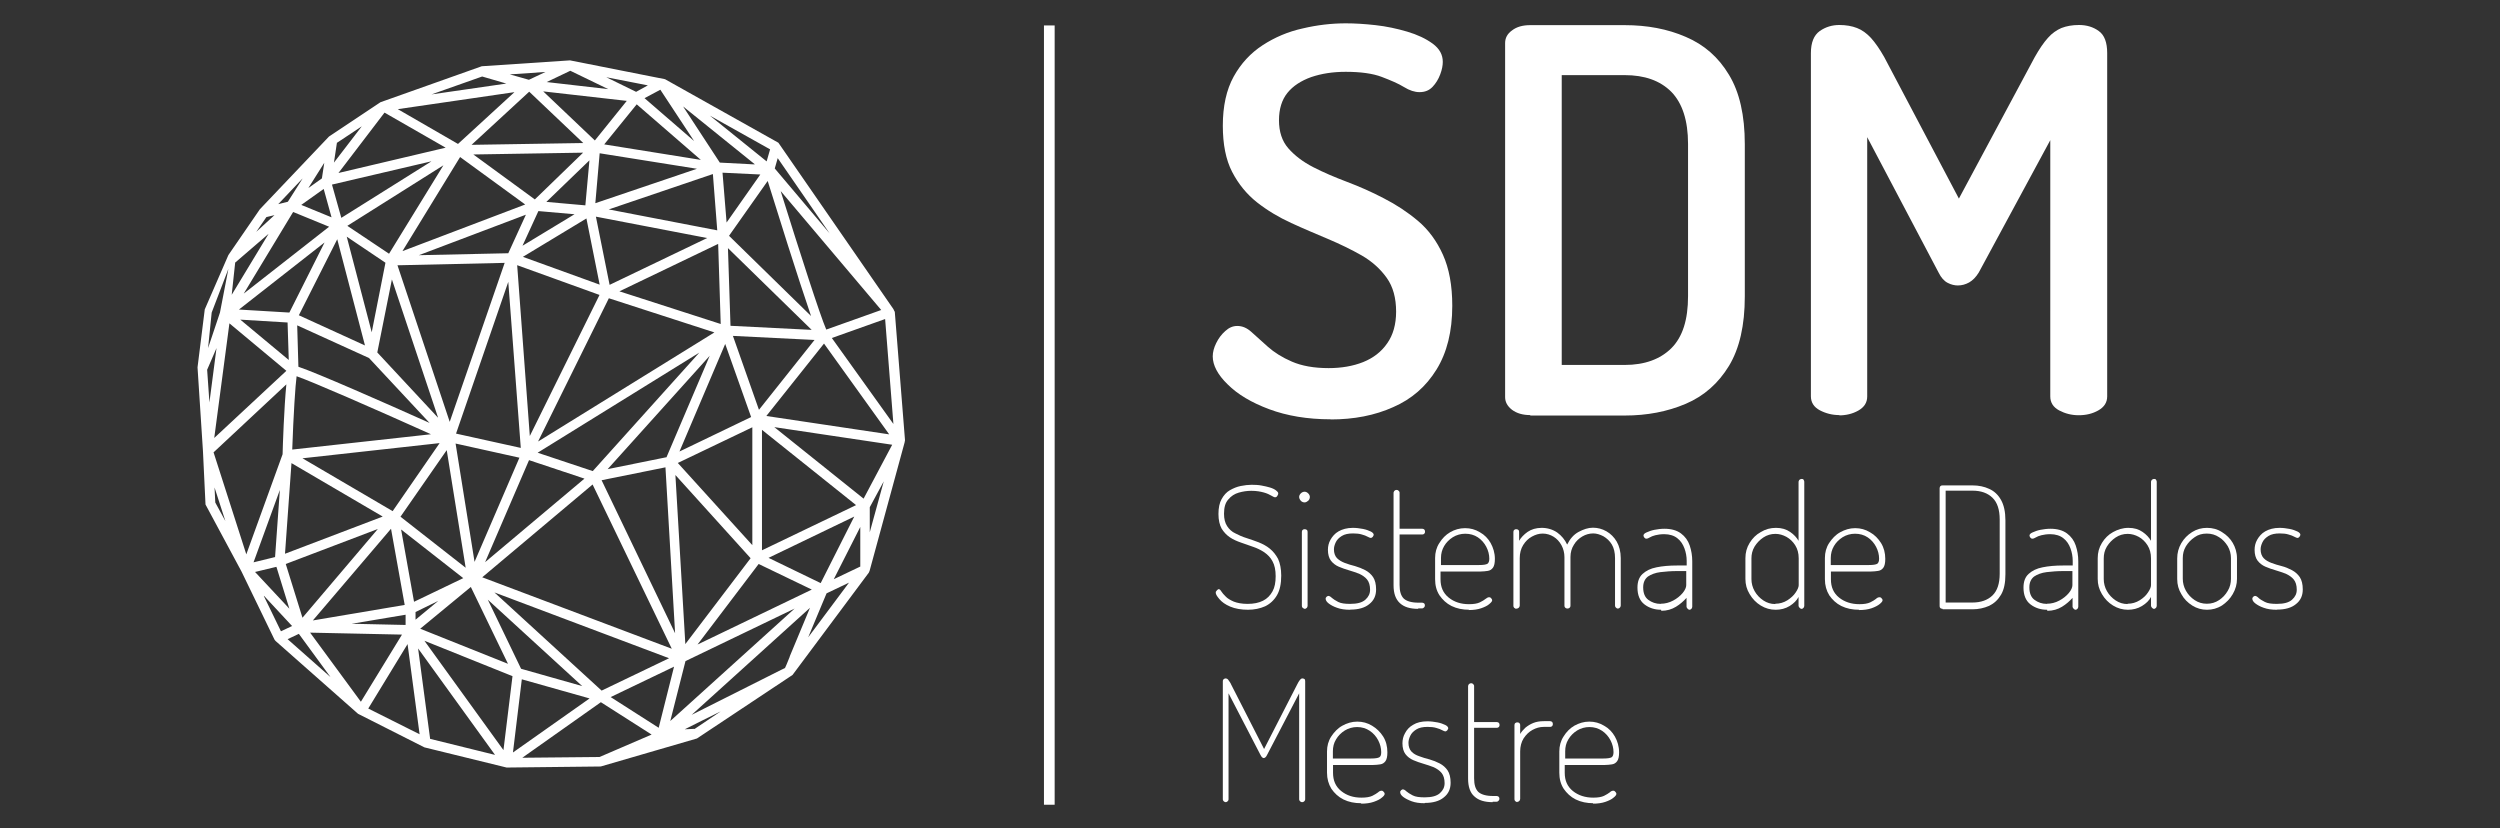 <?xml version="1.0" encoding="UTF-8"?> <svg xmlns="http://www.w3.org/2000/svg" id="EDITAVEL" viewBox="0 0 166.05 55"><rect x="0" y="0" width="166.05" height="55" fill="#333333" stroke="none"/><defs><style> .cls-1 { fill: #fff; } </style></defs><rect class="cls-1" x="69.34" y="1.69" width=".71" height="51.76"></rect><g><path class="cls-1" d="M82.92,40.5c-.48,0-.88-.07-1.21-.21s-.56-.31-.72-.5-.24-.32-.24-.42c0-.04,0-.08.04-.11.03-.04.05-.07.08-.09s.05-.04.08-.04c.05,0,.11.05.17.15s.16.21.29.34c.12.13.31.24.54.34.23.09.54.15.91.15.42,0,.75-.07,1.03-.21s.48-.35.63-.62c.15-.27.21-.6.21-1.01s-.07-.74-.21-.99c-.13-.25-.32-.44-.55-.6-.23-.15-.47-.27-.74-.36s-.54-.19-.8-.28-.52-.2-.74-.35-.4-.34-.55-.58c-.13-.24-.21-.56-.21-.97s.07-.74.21-.99.32-.46.55-.59.47-.23.72-.28c.25-.05.5-.08.72-.08s.46.01.66.05c.21.04.4.08.56.13.17.05.31.12.4.19s.15.13.15.2c0,.03,0,.07-.03.11-.01.04-.04.07-.07.11-.03.03-.07.04-.11.04-.05,0-.13-.04-.25-.11s-.28-.15-.5-.21-.48-.11-.83-.11c-.28,0-.55.04-.83.12s-.51.23-.7.46c-.19.21-.28.52-.28.94,0,.35.07.62.21.83.13.2.32.38.55.48.23.12.47.23.74.31s.54.19.8.28c.27.11.52.24.74.42s.4.4.55.68c.13.28.21.66.21,1.11,0,.54-.09.97-.28,1.3s-.46.58-.79.74c-.34.15-.72.23-1.15.23h.01Z"></path><path class="cls-1" d="M86.65,33.37c-.09,0-.19-.04-.25-.11s-.11-.16-.11-.25.04-.17.11-.24.16-.11.25-.11.17.04.24.11.11.15.11.24-.04.19-.11.25-.15.11-.24.11ZM86.65,40.44s-.09-.03-.13-.07c-.04-.04-.05-.09-.05-.13v-4.91s.01-.11.05-.13c.04-.04.08-.05.13-.05s.11.01.15.05c.04.03.05.08.05.13v4.91s-.01.09-.05.13c-.04.04-.08.07-.15.07Z"></path><path class="cls-1" d="M89.68,40.5c-.34,0-.63-.04-.87-.13-.24-.08-.43-.19-.56-.29s-.2-.21-.2-.31c0-.04,0-.07.03-.09.01-.03.04-.05.07-.07.03-.01.05-.03.07-.03.07,0,.15.04.24.13.09.08.23.17.42.27s.46.13.8.13c.47,0,.8-.09,1.01-.28s.31-.4.31-.66c0-.29-.07-.52-.2-.68-.13-.16-.31-.28-.52-.38-.21-.08-.44-.16-.68-.23-.24-.07-.47-.15-.68-.24s-.39-.23-.52-.4-.2-.42-.2-.72c0-.23.05-.46.17-.67s.29-.42.54-.56.56-.23.95-.23c.23,0,.44.03.66.07s.39.11.52.17.2.15.2.21c0,.03,0,.05-.03.09-.01.04-.04.07-.07.09s-.05.04-.09.04-.12-.03-.21-.08-.23-.11-.39-.15c-.16-.05-.35-.07-.58-.07-.31,0-.56.05-.75.17-.19.12-.32.25-.4.42s-.12.32-.12.47c0,.24.07.44.2.58.13.13.31.24.52.32s.44.15.68.21c.24.07.47.16.68.27s.39.27.52.46c.13.2.2.47.2.82,0,.42-.15.74-.46.98-.29.24-.71.36-1.25.36Z"></path><path class="cls-1" d="M94.2,40.44c-.54,0-.94-.12-1.22-.38s-.42-.64-.42-1.19v-6.15s.03-.11.07-.13c.04-.04.08-.05.13-.05s.09.01.13.05c.04.03.07.08.07.13v2.4h1.51s.09.01.13.05.05.08.05.15c0,.05-.01.09-.05.13-.04.04-.08.05-.13.05h-1.51v3.35c0,.43.09.72.28.91.19.17.51.27.97.27h.25s.09.01.13.05c.04.03.05.08.05.13s-.01.09-.05.13c-.04.04-.08.07-.13.07h-.27Z"></path><path class="cls-1" d="M97.59,40.5c-.44,0-.83-.08-1.18-.25-.34-.17-.6-.42-.8-.71-.2-.31-.29-.66-.29-1.07v-1.41c0-.36.09-.7.28-.99.19-.31.43-.55.72-.72s.63-.27.99-.27.68.09.98.27c.31.17.55.42.72.72.17.31.28.66.28,1.05,0,.27-.04.47-.13.59s-.2.19-.35.21-.29.04-.46.04h-2.67v.52c0,.51.17.91.54,1.21s.82.44,1.35.44c.32,0,.55-.04.72-.12s.29-.16.38-.23.16-.11.23-.11c.04,0,.07,0,.11.03.03.03.05.05.07.08.01.03.03.05.03.09,0,.07-.07.15-.19.25-.12.11-.31.2-.54.28-.23.08-.51.12-.83.12l.04-.03ZM95.71,37.53h2.53c.28,0,.46-.03.55-.08.08-.05.13-.16.13-.34,0-.27-.07-.54-.2-.79-.13-.25-.32-.47-.56-.63-.24-.16-.52-.24-.84-.24-.29,0-.58.08-.82.23s-.44.35-.58.59-.21.5-.21.79v.48h0Z"></path><path class="cls-1" d="M100.7,40.44s-.09-.03-.13-.07c-.04-.04-.05-.09-.05-.13v-4.91s.01-.11.05-.13c.04-.04.08-.05.13-.05.07,0,.11.01.15.05.04.03.05.08.05.13v.59c.12-.21.32-.42.56-.59.25-.17.56-.27.94-.27s.74.11,1.03.31c.29.21.51.48.66.8.19-.38.44-.67.76-.84s.63-.28.95-.28.62.08.9.24.51.39.68.68c.17.29.27.67.27,1.1v3.15s-.01.09-.05.13-.08.07-.15.07c-.05,0-.09-.03-.13-.07-.04-.04-.05-.09-.05-.13v-3.15c0-.36-.07-.66-.21-.9s-.34-.42-.56-.55c-.23-.12-.46-.19-.68-.19-.25,0-.5.07-.72.2s-.42.31-.56.55c-.15.23-.23.51-.23.82v3.23c0,.07-.03.12-.07.15-.04.03-.09.04-.13.04s-.09-.01-.13-.04-.07-.08-.07-.15v-3.22c0-.29-.07-.56-.2-.8s-.31-.43-.52-.56-.46-.21-.72-.21-.48.07-.72.2-.43.32-.58.56-.23.54-.23.87v3.15s-.01.09-.05.13-.08.07-.15.07h-.01Z"></path><path class="cls-1" d="M110.33,40.5c-.43,0-.8-.12-1.11-.36s-.46-.62-.46-1.11c0-.4.11-.7.34-.91s.52-.36.93-.44c.39-.08.84-.12,1.37-.12h.63v-.31c0-.28-.05-.56-.15-.83s-.25-.5-.47-.67c-.21-.17-.51-.27-.87-.27-.23,0-.43.03-.59.07s-.28.09-.38.15-.16.08-.21.08c-.07,0-.11-.03-.15-.08-.04-.05-.05-.11-.05-.13,0-.08.07-.15.21-.21s.31-.13.52-.17.43-.07.66-.07c.47,0,.83.11,1.1.31s.47.47.58.8.17.67.17,1.05v3.02s-.01.09-.05.13-.08.07-.13.07-.09-.03-.13-.07c-.04-.04-.07-.09-.07-.13v-.59c-.19.21-.42.42-.7.59-.28.17-.6.27-.98.27v-.04ZM110.31,40.1c.28,0,.56-.07.82-.21.25-.13.47-.31.63-.5.16-.19.24-.38.24-.52v-.94h-.62c-.38,0-.75.03-1.09.07s-.62.15-.83.29c-.21.16-.32.4-.32.72,0,.38.11.66.34.83.23.17.5.27.82.27h.01Z"></path><path class="cls-1" d="M117.94,40.5c-.35,0-.68-.09-.99-.28-.31-.19-.55-.44-.74-.76-.19-.31-.28-.64-.28-1.01v-1.37c0-.38.09-.71.28-1.02s.43-.55.74-.72c.31-.19.64-.28,1.01-.28s.68.09.94.27c.25.17.44.38.56.59v-3.93s.03-.11.07-.13c.04-.03.09-.05.13-.05.07,0,.11.01.13.05s.05.08.05.13v8.25s-.01.09-.05.13c-.03.04-.08.07-.13.07s-.09-.03-.13-.07c-.04-.04-.07-.09-.07-.13v-.59c-.12.23-.32.43-.59.6-.28.17-.59.25-.94.25h.01ZM117.92,40.1c.29,0,.56-.08.8-.23.23-.15.42-.32.55-.52.13-.19.2-.36.2-.48v-1.78c0-.35-.08-.63-.23-.87s-.35-.43-.58-.56c-.24-.13-.48-.2-.74-.2-.29,0-.56.08-.8.24s-.43.36-.58.6c-.15.25-.21.51-.21.79v1.37c0,.28.07.55.21.8s.34.46.58.62.5.24.79.24h0Z"></path><path class="cls-1" d="M123.48,40.5c-.44,0-.83-.08-1.18-.25-.34-.17-.6-.42-.8-.71-.19-.31-.29-.66-.29-1.07v-1.41c0-.36.09-.7.28-.99s.43-.55.74-.72c.31-.17.63-.27.99-.27s.68.09.98.27c.31.17.55.42.74.72.19.31.28.66.28,1.05,0,.27-.04.47-.13.59s-.2.19-.35.21-.29.04-.46.04h-2.67v.52c0,.51.17.91.54,1.21.36.29.82.44,1.35.44.31,0,.55-.04.72-.12s.29-.16.38-.23c.08-.08.16-.11.23-.11.04,0,.07,0,.11.03.03.03.05.05.07.08s.03.05.03.09c0,.07-.07.15-.19.25s-.31.2-.54.28-.51.12-.83.12v-.03ZM121.6,37.53h2.53c.28,0,.46-.03.55-.08.08-.05.13-.16.13-.34,0-.27-.07-.54-.2-.79s-.32-.47-.56-.63-.52-.24-.84-.24c-.29,0-.58.08-.82.23s-.44.35-.58.59-.21.5-.21.79v.48h0Z"></path><path class="cls-1" d="M129.03,40.44s-.11-.01-.15-.05-.05-.08-.05-.13v-7.84s.01-.09.05-.13.08-.05.15-.05h1.98c.42,0,.79.08,1.11.23.34.15.6.4.79.74s.29.79.29,1.35v3.59c0,.56-.09,1.01-.29,1.35-.2.34-.46.58-.79.74-.34.15-.71.23-1.11.23h-1.98ZM129.23,40.02h1.78c.56,0,1.01-.16,1.33-.47s.48-.79.48-1.45v-3.59c0-.66-.16-1.14-.48-1.45s-.76-.47-1.33-.47h-1.78v7.41h0Z"></path><path class="cls-1" d="M135.97,40.5c-.43,0-.8-.12-1.11-.36s-.46-.62-.46-1.11c0-.4.11-.7.34-.91s.52-.36.93-.44c.39-.08.84-.12,1.37-.12h.63v-.31c0-.28-.05-.56-.15-.83s-.25-.5-.47-.67c-.21-.17-.51-.27-.87-.27-.23,0-.43.03-.59.07s-.28.09-.38.15-.16.08-.21.08c-.07,0-.11-.03-.15-.08-.04-.05-.05-.11-.05-.13,0-.08.07-.15.21-.21s.31-.13.52-.17.43-.07.66-.07c.47,0,.83.11,1.1.31s.47.47.58.8.17.67.17,1.05v3.02s-.01.09-.05.13-.08.07-.13.07-.09-.03-.13-.07c-.04-.04-.07-.09-.07-.13v-.59c-.19.21-.42.42-.7.59-.28.17-.6.27-.98.27v-.04ZM135.96,40.1c.28,0,.56-.07.82-.21.25-.13.47-.31.63-.5.16-.19.24-.38.24-.52v-.94h-.62c-.38,0-.75.03-1.09.07s-.62.15-.83.29c-.21.16-.32.4-.32.72,0,.38.11.66.34.83.23.17.5.27.82.27h.01Z"></path><path class="cls-1" d="M141.34,40.5c-.35,0-.68-.09-.99-.28s-.55-.44-.74-.76-.28-.64-.28-1.01v-1.37c0-.38.09-.71.28-1.02s.43-.55.74-.72.64-.28,1.02-.28.68.09.94.27c.25.17.44.38.56.59v-3.93s.03-.11.07-.13c.04-.03.09-.05.13-.05.05,0,.11.01.13.05s.05.08.05.13v8.25s-.01.09-.05.13-.08.07-.13.07-.09-.03-.13-.07c-.04-.04-.07-.09-.07-.13v-.59c-.12.23-.32.43-.6.6-.28.17-.59.25-.94.25h.01ZM141.32,40.1c.29,0,.56-.08.8-.23s.42-.32.55-.52c.13-.19.2-.36.2-.48v-1.78c0-.35-.08-.63-.23-.87s-.35-.43-.58-.56c-.24-.13-.48-.2-.74-.2-.29,0-.56.08-.8.24s-.43.36-.58.6c-.15.25-.21.51-.21.79v1.37c0,.28.07.55.21.8s.34.46.58.62c.24.16.5.24.79.24h0Z"></path><path class="cls-1" d="M146.59,40.5c-.35,0-.68-.09-.98-.28s-.55-.44-.72-.75c-.19-.31-.28-.64-.28-1.01v-1.37c0-.36.09-.7.27-1.01s.42-.55.72-.74.63-.28.99-.28.7.09.99.28c.31.19.55.43.72.72s.28.64.28,1.02v1.37c0,.35-.09.68-.28,1.01s-.43.56-.72.76c-.31.19-.63.28-.99.28h0ZM146.59,40.1c.29,0,.56-.08.8-.24s.43-.36.58-.62c.15-.25.21-.52.21-.8v-1.37c0-.28-.07-.54-.21-.79-.15-.24-.34-.46-.58-.6-.24-.16-.51-.24-.82-.24s-.58.08-.8.24c-.24.16-.43.36-.58.6-.15.25-.21.51-.21.79v1.37c0,.28.07.55.21.8s.34.46.58.62c.24.16.51.24.8.24h.01Z"></path><path class="cls-1" d="M151.23,40.5c-.34,0-.63-.04-.87-.13-.24-.08-.43-.19-.56-.29s-.2-.21-.2-.31c0-.04,0-.07.03-.09.01-.03.04-.05.07-.07.03-.01.05-.03.07-.03.07,0,.15.04.24.13s.23.17.42.27.46.13.8.13c.47,0,.8-.09,1.01-.28s.31-.4.31-.66c0-.29-.07-.52-.2-.68s-.31-.28-.52-.38c-.21-.08-.44-.16-.68-.23s-.47-.15-.68-.24-.39-.23-.52-.4-.2-.42-.2-.72c0-.23.05-.46.17-.67s.29-.42.54-.56.56-.23.95-.23c.23,0,.44.03.66.07s.39.11.52.17.2.15.2.21c0,.03,0,.05-.03.09-.01.04-.04.07-.07.09-.03.03-.05.04-.09.04s-.12-.03-.21-.08-.23-.11-.39-.15c-.16-.05-.35-.07-.58-.07-.31,0-.56.05-.75.17-.19.12-.32.25-.4.42s-.12.32-.12.47c0,.24.07.44.2.58s.31.24.52.32c.21.08.44.15.68.21s.47.16.68.27.39.27.52.46c.13.2.2.47.2.82,0,.42-.15.74-.46.98-.29.24-.71.36-1.25.36Z"></path><path class="cls-1" d="M81.42,53.28s-.09-.01-.13-.05c-.04-.03-.07-.08-.07-.15v-7.83c0-.08.03-.12.07-.15s.09-.04.13-.04.11.03.15.08.08.11.12.17.07.12.08.15l2.19,4.29,2.2-4.29s.05-.09.08-.15c.04-.07.08-.12.12-.17s.09-.08.13-.08c.05,0,.11.01.15.04s.05.08.05.15v7.83c0,.07-.03.12-.07.15-.04.04-.09.05-.13.05s-.09-.01-.13-.05c-.04-.03-.07-.08-.07-.15v-7.03l-2.13,4.09c-.04.08-.07.13-.11.16-.04.03-.07.05-.11.05-.03,0-.07-.01-.11-.05s-.08-.09-.11-.16l-2.12-4.09v7.03c0,.07-.03.12-.07.15-.04.04-.09.05-.13.05h.01Z"></path><path class="cls-1" d="M90.41,53.35c-.44,0-.83-.08-1.18-.25-.34-.17-.6-.42-.8-.71-.19-.31-.29-.66-.29-1.07v-1.41c0-.36.09-.7.28-.99s.43-.55.74-.72.63-.27.99-.27.68.09.98.27.55.42.74.72.28.66.28,1.05c0,.27-.04.47-.13.59s-.2.19-.35.21-.29.04-.46.04h-2.67v.52c0,.51.17.91.54,1.21s.82.44,1.35.44c.31,0,.55-.04.72-.12.16-.08.29-.16.38-.23.08-.08.16-.11.23-.11.04,0,.07,0,.11.04.03.03.05.05.07.08s.03.07.03.09c0,.07-.07.16-.19.25-.12.11-.31.2-.54.28-.23.08-.51.12-.83.12v-.04ZM88.53,50.38h2.53c.28,0,.46-.03.55-.08s.13-.16.13-.34c0-.27-.07-.54-.2-.79-.13-.25-.32-.47-.56-.63s-.52-.25-.84-.25c-.29,0-.58.08-.82.23-.24.15-.44.35-.58.59-.15.24-.21.51-.21.79,0,0,0,.48,0,.48Z"></path><path class="cls-1" d="M94.63,53.35c-.34,0-.63-.04-.87-.13s-.43-.19-.56-.29-.2-.21-.2-.31c0-.04,0-.07.03-.09.01-.03.04-.05.07-.07s.05-.03.07-.03c.07,0,.15.04.24.13.09.08.23.17.42.27s.46.13.8.13c.47,0,.8-.09,1.01-.28s.31-.4.31-.66c0-.29-.07-.52-.2-.68s-.31-.28-.52-.38c-.21-.08-.44-.16-.68-.23-.24-.07-.47-.15-.68-.24s-.39-.23-.52-.4-.2-.42-.2-.72c0-.23.05-.46.17-.67.12-.23.29-.42.54-.56.24-.15.56-.23.95-.23.23,0,.44.03.66.07s.39.11.52.17.2.15.2.21c0,.03,0,.05-.03.09-.01.04-.04.07-.07.09s-.05.04-.09.04-.12-.03-.21-.08-.23-.11-.39-.15c-.16-.05-.35-.07-.58-.07-.31,0-.56.05-.75.17-.19.12-.32.25-.4.42s-.12.32-.12.47c0,.24.07.44.2.58s.31.24.52.31c.21.08.44.15.68.21.24.07.47.16.68.27s.39.27.52.46c.13.2.2.47.2.82,0,.42-.15.74-.46.98-.29.24-.71.36-1.25.36h0Z"></path><path class="cls-1" d="M99.15,53.28c-.54,0-.94-.12-1.22-.38-.28-.24-.42-.64-.42-1.19v-6.15s.03-.11.07-.13c.04-.03.08-.05.13-.05s.09.01.13.05c.04.04.07.08.07.13v2.4h1.51s.09.01.13.05c.04.04.05.08.05.15,0,.05-.01.09-.05.13s-.08.05-.13.05h-1.51v3.35c0,.43.09.72.28.91.19.17.51.27.97.27h.25s.09.01.13.05c.04.04.05.08.05.13s-.01.09-.05.13-.08.07-.13.07h-.27Z"></path><path class="cls-1" d="M100.77,53.28s-.09-.03-.13-.07-.05-.09-.05-.13v-4.92s.01-.11.05-.13c.04-.03.08-.05.13-.05s.11.01.15.05c.04.04.05.08.05.13v.59c.09-.15.2-.28.35-.42.15-.12.32-.23.52-.31s.43-.12.7-.12h.42s.09.01.13.05c.04.04.05.08.05.15,0,.05-.01.09-.05.13s-.08.05-.13.05h-.42c-.27,0-.51.07-.75.2-.24.13-.43.32-.59.56-.15.24-.23.54-.23.87v3.15s-.01.09-.05.13-.08.07-.15.07Z"></path><path class="cls-1" d="M105.84,53.35c-.44,0-.83-.08-1.18-.25-.34-.17-.6-.42-.8-.71-.2-.31-.29-.66-.29-1.07v-1.41c0-.36.09-.7.28-.99.19-.31.43-.55.72-.72.31-.17.63-.27.99-.27s.68.09.98.27c.31.17.55.42.72.72s.28.66.28,1.05c0,.27-.04.47-.13.59s-.2.19-.35.21-.29.04-.46.04h-2.67v.52c0,.51.17.91.54,1.21.36.29.82.44,1.35.44.32,0,.55-.04.72-.12.16-.08.29-.16.38-.23.08-.08.16-.11.23-.11.04,0,.07,0,.11.04.03.03.05.05.07.08s.03.07.03.09c0,.07-.07.16-.19.25-.12.11-.31.2-.54.28-.23.08-.51.12-.83.12l.04-.04ZM103.96,50.38h2.53c.28,0,.46-.03.55-.08.08-.05.13-.16.13-.34,0-.27-.07-.54-.2-.79s-.32-.47-.56-.63c-.24-.16-.52-.25-.84-.25-.29,0-.58.08-.82.23-.24.15-.44.35-.58.59-.15.24-.21.51-.21.79v.48Z"></path></g><path class="cls-1" d="M59.41,20.68l-.07-.15-7.64-11.05-7.53-4.22-6.31-1.25-5.86.39-6.73,2.39-3.42,2.28-4.59,4.83-2.09,3.04-1.57,3.61-.48,3.85.36,5.56.17,3.55,2.39,4.45,2.19,4.52.07.09,5.48,4.84,4.41,2.23,5.46,1.34,6.25-.07,6.39-1.86,6.35-4.22,5.07-6.8.05-.12,2.32-8.51.03-.16-.68-8.55h-.01ZM48.52,21.65l-.17-5.17,5.56,5.43-5.39-.27h0ZM54.1,22.58l-3.69,4.64-1.73-4.91,5.43.27h-.01ZM48.43,15.65l2.56-3.63c.55,1.77,2.04,6.53,2.88,8.97l-5.44-5.32h0ZM48.26,14.78l-.27-3.31,2.51.12-2.24,3.19ZM48.17,22.85l1.72,4.85-4.76,2.29s3.04-7.15,3.04-7.15ZM49.97,28.38v7.83l-4.95-5.46,4.95-2.37ZM39.84,18.91l-5.11-1.85,4.22-2.55.88,4.4ZM39.54,13.52l.29-3.34,6.46,1.03-6.76,2.29h0ZM39.58,14.39l7.39,1.42-6.48,3.11s-.91-4.53-.91-4.53ZM34.34,17.61l5.48,1.98-4.63,9.37-.84-11.36h-.01ZM34.59,29.75l-4.3-.95,3.47-10.08.83,11.03ZM34.71,16.31l1.05-2.29,2.4.21-3.45,2.09h0ZM38.88,13.64l-2.59-.23,2.86-2.76s-.27,2.99-.27,2.99ZM35.53,13.25l-4.09-2.99,7.29-.12-3.2,3.1h0ZM33.76,16.82l-5.94.13,7.11-2.69s-1.17,2.56-1.17,2.56ZM33.52,17.46l-3.65,10.56-3.47-10.4s7.12-.16,7.12-.16ZM29.08,27.73l-4.02-4.32.97-4.85,3.06,9.16h0ZM28.53,28.09c-2.96-1.33-7.48-3.32-8.71-3.73l-.08-2.75,4.77,2.17,4.01,4.3h.01ZM28.65,28.84l-9.24,1.02c.08-2.31.21-4.3.29-4.87.99.34,5.03,2.1,8.94,3.86h0ZM29.2,29.43l-3.12,4.52-5.99-3.51,9.12-1.01ZM29.67,29.89l1.26,7.82-4.33-3.39s3.07-4.42,3.07-4.42ZM30.26,29.46l4.24.94-2.98,6.92-1.26-7.86ZM35.13,30.56l3.69,1.23-6.6,5.55,2.92-6.78h-.01ZM35.71,30.07l10.74-6.65-7.08,7.87s-3.66-1.22-3.66-1.22ZM35.75,29.3l4.69-9.49,7.01,2.27-11.7,7.24h0ZM41.14,19.35l6.56-3.15.17,5.32s-6.73-2.17-6.73-2.17ZM40.43,13.91l6.92-2.35.29,3.74s-7.21-1.39-7.21-1.39ZM40.14,9.58l2.15-2.65,4.26,3.69-6.42-1.03h.01ZM39.51,9.33l-3.43-3.26,5.55.63-2.12,2.63ZM38.75,9.5l-7.43.12,3.83-3.53,3.59,3.41ZM34.89,13.58l-8.16,3.1,3.83-6.25,4.32,3.15h.01ZM25.85,16.86l-2.78-1.86,6.38-4.02-3.62,5.89h.01ZM25.6,17.46l-.91,4.61-1.66-6.35,2.57,1.73h0ZM24.23,22.94l-4.38-2,2.55-5.05s1.84,7.05,1.84,7.05ZM21.55,16.12l-2.33,4.64-3.35-.2,5.68-4.45h0ZM16.19,19.5l3.28-5.42,2.39.98s-5.67,4.44-5.67,4.44ZM19.1,21.4l.08,2.51-3.22-2.68,3.14.19h0ZM19.36,30.76l6.06,3.55-6.49,2.47s.43-6.02.43-6.02ZM25.1,35.13l-5.01,5.9-1.11-3.57s6.13-2.33,6.13-2.33ZM25.97,35.11l.91,5.07-6.1,1.03,5.2-6.1h-.01ZM26.94,40.83v.68l-3.58-.08,3.58-.6ZM26.63,35.16l4.14,3.24-3.27,1.57-.86-4.81h-.01ZM29.11,39.91l-1.51,1.25v-.51s1.51-.74,1.51-.74ZM31.27,38.98l2.47,5.11-5.83-2.33s3.37-2.78,3.37-2.78ZM32.4,39.83l6.27,5.74-4.06-1.15s-2.21-4.59-2.21-4.59ZM32.84,39.35l11.6,4.37-4.48,2.15s-7.12-6.52-7.12-6.52ZM32.01,38.36l7.35-6.18,5.26,10.91-12.6-4.75h0ZM39.94,31.9l4.26-.86.64,11.02-4.89-10.18h-.01ZM44.26,30.37l-3.9.79,6.78-7.53-2.88,6.76h0ZM49.86,37.07l-4.34,5.71-.66-11.23,4.99,5.52h.01ZM50.39,37.46l3.53,1.7-7.59,3.65s4.06-5.35,4.06-5.35ZM51.03,37.06l5.71-2.75-2.23,4.42-3.49-1.69h0ZM50.61,36.55v-8l6.25,5s-6.25,3-6.25,3ZM54.73,22.82l4.33,6.03-8.16-1.22s3.83-4.81,3.83-4.81ZM51.87,12.71l6.66,7.88-3.65,1.3c-.42-.97-1.74-5.08-3.02-9.17h0ZM51.66,10.51l3.45,5-3.65-4.32.2-.7h0ZM51.15,9.92l-.23.8-3.77-3.04,4,2.24ZM50.12,10.92l-2.31-.12-2.44-3.73,4.75,3.83h0ZM46.08,9.35l-3.27-2.83,1.05-.56,2.23,3.39ZM43.03,5.67l-.78.43-1.98-.97,2.76.54ZM37.88,4.7l2.52,1.22-4.09-.47s1.57-.75,1.57-.75ZM36.23,4.78l-1.1.52-1.27-.36s2.37-.16,2.37-.16ZM32.02,5.08l1.61.47-4.97.72s3.37-1.19,3.37-1.19ZM34.16,6.13l-3.74,3.43-4-2.31,7.75-1.13h-.01ZM25.54,7.48l4.06,2.33-7.12,1.68s3.06-4.01,3.06-4.01ZM22.39,9.48l1.64-1.09-1.85,2.41.2-1.33h.01ZM28.65,10.72l-5.98,3.75-.62-2.21,6.58-1.54h.01ZM22.01,14.43l-2-.82,1.49-1.06.52,1.88h-.01ZM21.54,10.8l-.16,1.05-.9.64,1.06-1.68h0ZM20.09,11.87l-.97,1.53-.64.16,1.6-1.69h.01ZM17.69,14.42l.54-.13c-.39.36-.82.75-1.21,1.11l.68-.99h-.01ZM15.61,17.45l2.23-1.92-2.45,4.05s.23-2.13.23-2.13ZM15.23,21.47l3.79,3.16-4.79,4.46,1.01-7.63h-.01ZM14.06,20.76l1.11-2.9-.56,2.9-.79,2.36s.24-2.36.24-2.36ZM13.75,24.58l.63-1.46-.47,3.61-.15-2.15h-.01ZM14.3,33.39l-.05-1.01.72,2.23-.67-1.23h0ZM14.18,30.05l4.84-4.52c-.15,1.5-.24,4.14-.25,4.64l-2.41,6.65-2.17-6.76h0ZM18.59,32.51l-.32,4.49-1.43.35,1.76-4.84ZM18.36,37.65l.86,2.78-2.28-2.44,1.41-.34h.01ZM17.54,39.58l1.86,2-.74.35-1.14-2.35h.01ZM19.11,42.45l.74-.35,2.1,2.87-2.84-2.51h0ZM20.6,42.02l6.1.13-2.73,4.46-3.38-4.6h.01ZM24.46,47.06l2.61-4.28.8,5.99-3.43-1.72h.01ZM28.57,49.08l-.8-6.01,5.11,7.07-4.29-1.06h-.01ZM33.43,49.81l-5.24-7.25,5.85,2.35s-.6,4.91-.6,4.91ZM34.66,45.12l4.5,1.27-5.09,3.59.59-4.87ZM39.81,50.28l-5.12.05,5.22-3.69,3.37,2.15-3.46,1.49ZM40.56,46.3l4.21-2.02-1.02,4.06s-3.19-2.04-3.19-2.04ZM45.53,43.91l7.25-3.49-8.26,7.47,1.01-3.98ZM46.11,48.41l-.63.03c.67-.34,1.51-.76,2.39-1.19l-1.74,1.17h-.01ZM52.45,43.63c-.17.42-.25.62-.31.74-.05.03-.15.07-.25.12l-5.95,2.99,7.86-7.11-1.35,3.24h.01ZM53.68,42.33c.42-.99.87-2.1,1.22-2.92l1.49-.71s-2.71,3.63-2.71,3.63ZM57.12,37.64l-1.74.83,1.76-3.47v2.64h-.01ZM57.77,35.37v-1.68l.93-1.72-.93,3.38h0ZM57.36,33.12l-5.93-4.75,7.83,1.17-1.9,3.58ZM55.25,22.45l3.54-1.26.55,6.97-4.09-5.71Z"></path><g><path class="cls-1" d="M88.38,27.85c-1.54,0-2.9-.23-4.08-.67s-2.1-.99-2.76-1.65c-.66-.64-.99-1.27-.99-1.86,0-.28.08-.58.23-.88.15-.31.35-.58.6-.8.25-.23.51-.34.8-.34.34,0,.64.13.94.4s.66.6,1.09.98.95.71,1.6.99,1.45.43,2.44.43c.84,0,1.61-.13,2.29-.4.67-.27,1.21-.68,1.6-1.25.39-.55.59-1.26.59-2.1,0-.9-.2-1.65-.62-2.24-.42-.59-.97-1.09-1.66-1.49-.7-.4-1.45-.76-2.25-1.1s-1.62-.68-2.44-1.06c-.83-.38-1.58-.83-2.27-1.37-.68-.54-1.23-1.21-1.65-2.02s-.62-1.84-.62-3.07c0-1.3.24-2.39.72-3.26.48-.87,1.13-1.57,1.93-2.09s1.69-.9,2.65-1.11c.97-.23,1.93-.34,2.87-.34.59,0,1.25.04,1.97.12.72.08,1.42.23,2.1.43s1.25.47,1.7.8c.46.34.67.74.67,1.21,0,.24-.05.51-.17.83s-.29.6-.51.83c-.23.24-.51.35-.87.35-.31,0-.66-.11-1.03-.34s-.87-.44-1.47-.67c-.6-.23-1.41-.34-2.4-.34-.86,0-1.61.12-2.29.35-.67.24-1.21.59-1.58,1.05s-.56,1.07-.56,1.82.2,1.38.62,1.86c.42.48.97.9,1.65,1.25.68.35,1.43.67,2.25.98s1.64.67,2.44,1.09c.82.42,1.57.91,2.27,1.5s1.25,1.34,1.66,2.25.62,2.04.62,3.39c0,1.7-.35,3.11-1.05,4.24s-1.65,1.96-2.87,2.49c-1.22.55-2.6.82-4.17.82h.01Z"></path><path class="cls-1" d="M101.64,27.57c-.5,0-.9-.12-1.21-.35-.31-.24-.46-.52-.46-.84V2.86c0-.34.15-.62.46-.84.31-.24.71-.35,1.21-.35h6.27c1.49,0,2.84.25,4.06.78,1.22.52,2.17,1.35,2.87,2.52.7,1.15,1.05,2.69,1.05,4.61v10.11c0,1.92-.35,3.45-1.05,4.61-.7,1.15-1.65,2-2.87,2.52-1.22.52-2.57.78-4.06.78h-6.27v-.03ZM103.73,24.24h4.18c1.33,0,2.36-.38,3.1-1.11.75-.75,1.11-1.89,1.11-3.46v-10.11c0-1.56-.38-2.71-1.11-3.46-.75-.75-1.78-1.11-3.1-1.11h-4.18v19.25Z"></path><path class="cls-1" d="M122.17,27.57c-.47,0-.9-.11-1.3-.32-.39-.21-.59-.52-.59-.93V3.53c0-.71.2-1.19.59-1.47.39-.27.82-.4,1.3-.4.44,0,.84.07,1.17.2.34.13.64.35.93.66.28.31.58.74.88,1.27l4.96,9.4,5.04-9.4c.31-.55.6-.97.87-1.27.27-.31.58-.52.9-.66.34-.13.72-.2,1.17-.2.5,0,.94.13,1.31.4.38.27.56.76.56,1.47v22.8c0,.4-.2.71-.59.93s-.82.32-1.3.32-.9-.11-1.3-.32c-.39-.21-.59-.52-.59-.93V9.31l-4.75,8.79c-.19.31-.4.52-.64.66-.24.13-.48.2-.75.2-.21,0-.44-.05-.67-.17-.24-.12-.44-.35-.6-.67l-4.75-9.01v17.23c0,.4-.2.71-.59.93s-.82.32-1.3.32h.04Z"></path></g></svg> 